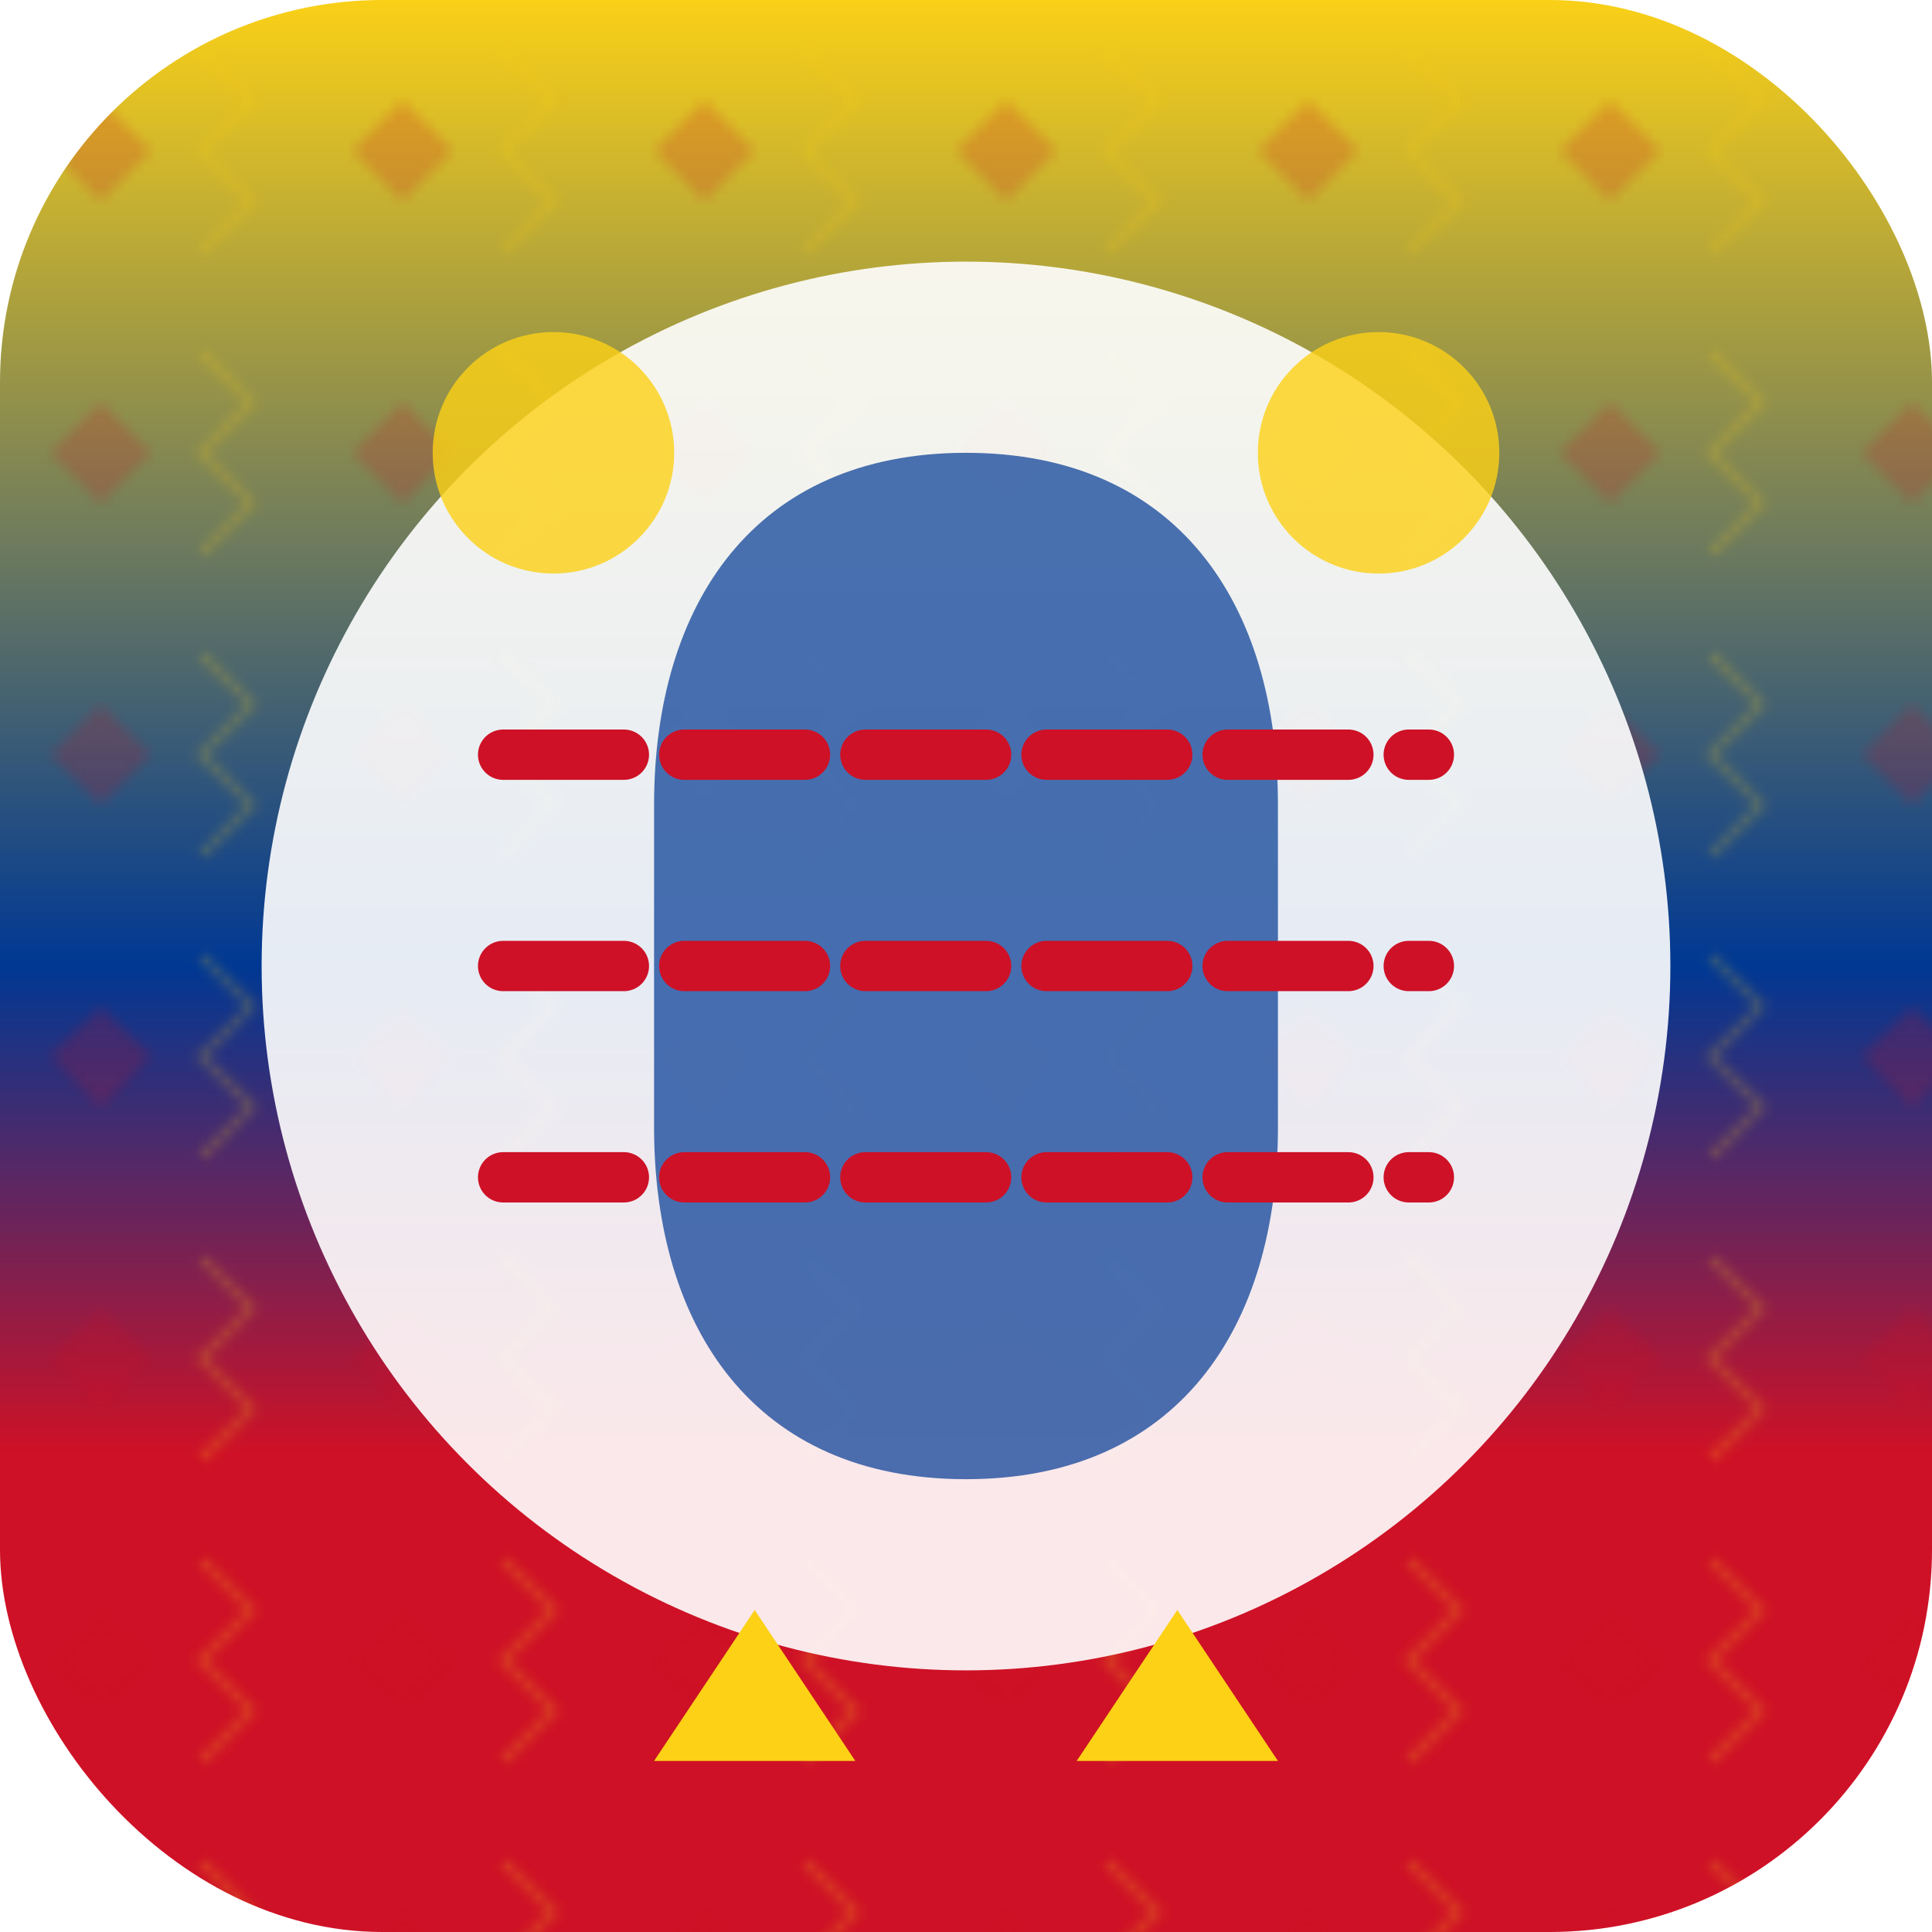 <?xml version="1.0" encoding="UTF-8" standalone="no"?>
<svg xmlns="http://www.w3.org/2000/svg" width="192" height="192" viewBox="0 0 192 192">
  <!-- Colores bandera colombiana: Amarillo #FCD116, Azul #003893, Rojo #CE1126 -->
  <defs>
    <linearGradient id="colombiaGrad" x1="0%" y1="0%" x2="0%" y2="100%">
      <stop offset="0%" style="stop-color:#FCD116;stop-opacity:1" />
      <stop offset="50%" style="stop-color:#003893;stop-opacity:1" />
      <stop offset="75%" style="stop-color:#CE1126;stop-opacity:1" />
    </linearGradient>
    <pattern id="colombiaPattern" x="0" y="0" width="30" height="30" patternUnits="userSpaceOnUse">
      <rect width="30" height="30" fill="none"/>
      <path d="M5 15L10 10L15 15L10 20Z" fill="#CE1126" fill-opacity="0.2"/>
      <path d="M20 5L25 10L20 15L25 20L20 25" stroke="#FCD116" stroke-opacity="0.2" fill="none"/>
    </pattern>
  </defs>
  
  <!-- Forma base -->
  <rect x="0" y="0" width="192" height="192" rx="38" fill="url(#colombiaGrad)"/>
  <rect x="0" y="0" width="192" height="192" rx="38" fill="url(#colombiaPattern)"/>
  
  <!-- Círculo central -->
  <circle cx="96" cy="96" r="70" fill="#FFFFFF" fill-opacity="0.9"/>
  
  <!-- Silueta de persona -->
  <path d="M96 45C75 45 65 60 65 80V112C65 132 75 147 96 147C117 147 127 132 127 112V80C127 60 117 45 96 45Z" fill="#003893" fill-opacity="0.7"/>
  
  <!-- Líneas de efecto "remover ropa" -->
  <path d="M50 75H142" stroke="#CE1126" stroke-width="5" stroke-dasharray="12,6" stroke-linecap="round"/>
  <path d="M50 96H142" stroke="#CE1126" stroke-width="5" stroke-dasharray="12,6" stroke-linecap="round"/>
  <path d="M50 117H142" stroke="#CE1126" stroke-width="5" stroke-dasharray="12,6" stroke-linecap="round"/>
  
  <!-- Elementos decorativos colombianos -->
  <circle cx="55" cy="45" r="12" fill="#FCD116" fill-opacity="0.8"/>
  <circle cx="137" cy="45" r="12" fill="#FCD116" fill-opacity="0.8"/>
  <path d="M75 160L85 175H65L75 160Z" fill="#FCD116"/>
  <path d="M117 160L107 175H127L117 160Z" fill="#FCD116"/>
</svg>
